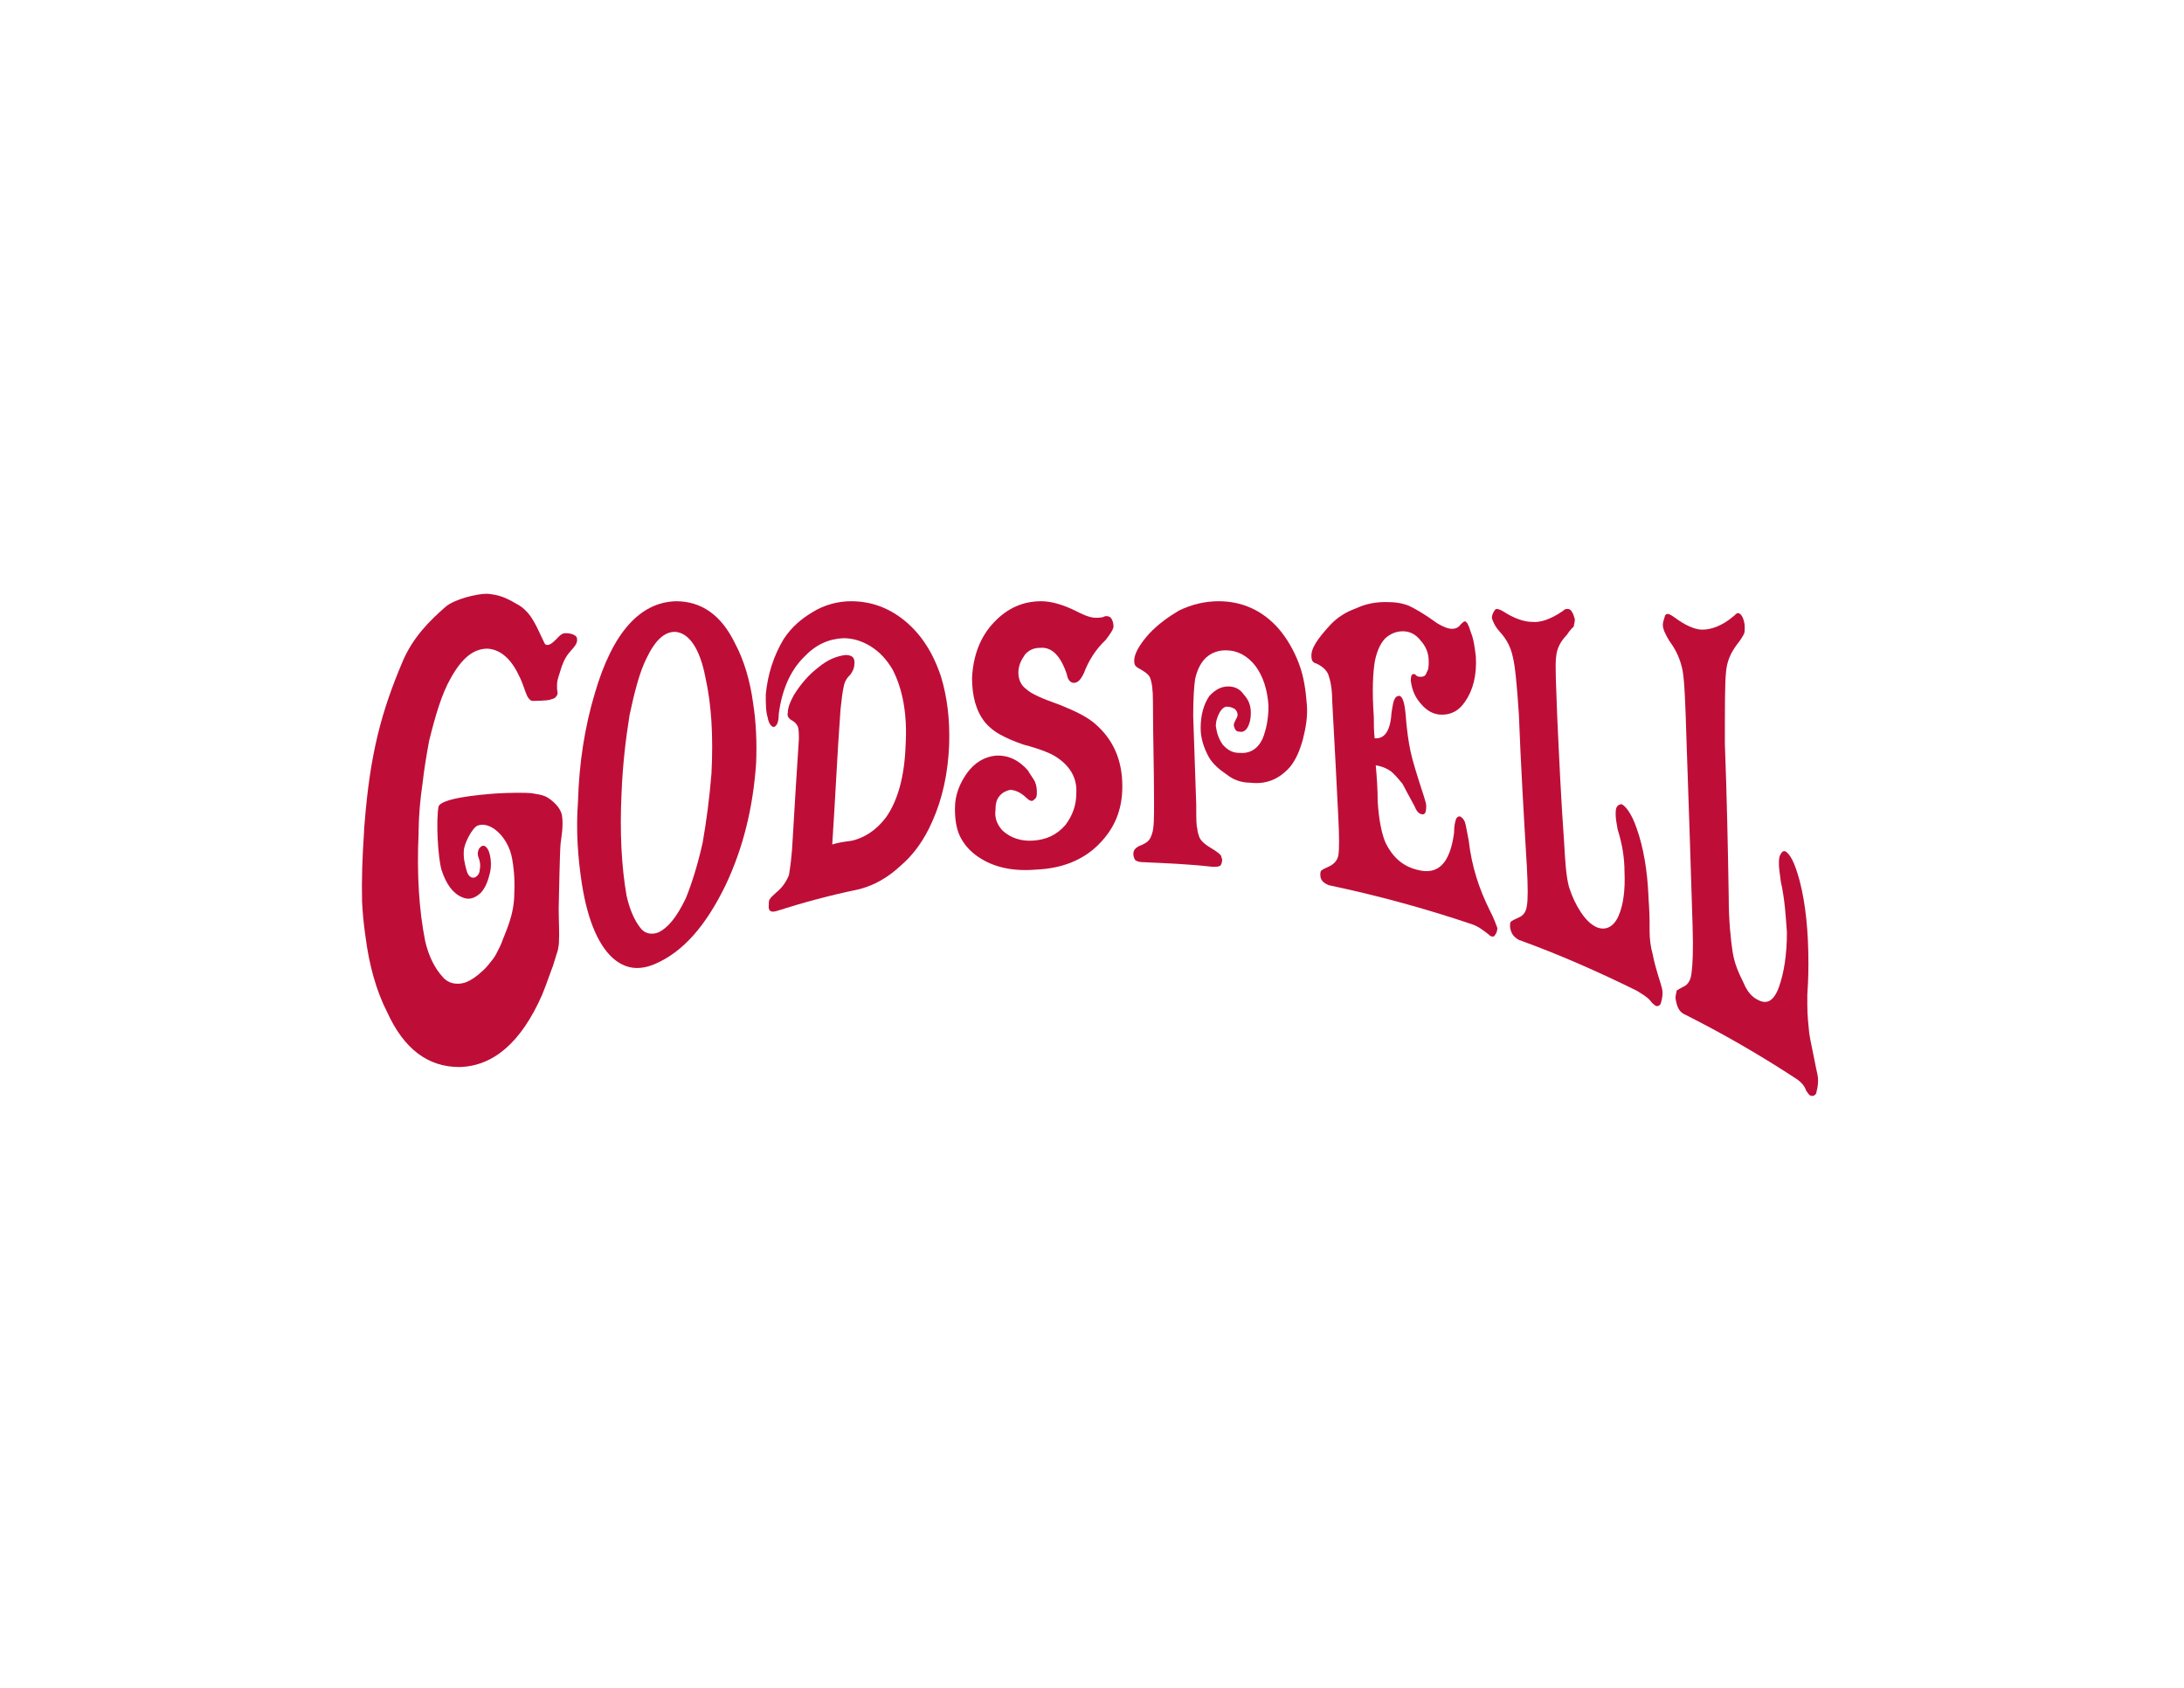 <?xml version="1.0" encoding="utf-8"?>
<!-- Generator: Adobe Illustrator 27.7.0, SVG Export Plug-In . SVG Version: 6.00 Build 0)  -->
<svg version="1.1" id="GODSPELL2012_x5F_LOGO_x5F_TITLERED_x5F_4C"
	 xmlns="http://www.w3.org/2000/svg" xmlns:xlink="http://www.w3.org/1999/xlink" x="0px" y="0px" viewBox="0 0 792 612"
	 enable-background="new 0 0 792 612" xml:space="preserve">
<g>
	<path fill="#BE0E38" d="M245.1,218c9.3,0,16.5,5,21.5,15.4c3.2,6,5.4,13.4,6.5,21.5c1.1,7,1.4,14.4,1.1,21.8
		c-1.1,16.1-4.7,30.8-11.1,44.3c-7.2,14.8-15.4,24.1-25.5,28.5c-5.4,2.3-10,2-14.4-1.3c-5.7-4.4-10-13.7-12.2-27.8
		c-1.4-9.1-2.2-19.1-1.4-29.8c0.4-14.1,2.5-27.2,6.1-39.2C222.2,229.1,232.2,218.4,245.1,218L245.1,218z M244.8,229.1
		c-3.9,0-7.2,3-10.4,9.7c-2.5,5-4.3,12.1-6.1,20.5c-1.4,8.7-2.5,18.1-2.9,28.2c-0.7,14.4,0,26.8,1.8,37.2c1.1,5,2.9,9.1,5,11.7
		c1.4,2,3.9,2.7,6.5,1.7c3.6-1.7,6.8-5.7,10-12.4c2.2-5.4,4.3-12.1,6.1-20.1c1.4-8,2.5-16.4,3.2-25.1c0.7-13.7,0-25.1-2.2-34.9
		C253.8,235.1,249.8,229.4,244.8,229.1L244.8,229.1z"/>
	<path fill="#BE0E38" d="M301.8,306.2c2.2-0.7,4.3-1,6.8-1.3c4.7-1,9-3.7,12.6-8.4c4.3-6,6.8-14.8,7.2-26.2
		c0.7-11.4-1.1-20.5-4.7-27.5c-2.2-3.7-4.7-6.4-7.9-8.4c-3.2-2-6.5-3-10-3c-5.4,0.3-10,2.3-14.4,7c-5,5-7.9,12.1-9,20.5
		c0,3-0.7,4.4-1.8,4.7c-0.7,0-1.8-1-2.2-3.4c-0.7-2.3-0.7-5-0.7-8.4c0.7-7.4,2.9-14.1,6.5-20.1c2.9-4.4,6.5-7.4,10.4-9.7
		c4.3-2.7,9.3-4,14-4c7.2,0,13.6,2.3,19.4,7c6.1,5,10.4,11.7,13.3,20.5c2.2,7.4,3.2,15.4,2.9,24.5c-0.4,10.4-2.5,19.8-6.1,27.8
		c-2.9,6.7-6.8,12.1-11.5,16.1c-4.7,4.4-10,7.4-15.8,8.7c-9.7,2-19.7,4.7-29.1,7.7c-2.2,0.7-3.2,0-2.9-2.3c0-0.7,0-1.7,0.4-2
		c0.4-0.7,1.1-1.3,2.2-2.3c2.5-2,3.9-4.4,4.7-6.4c0.4-2.3,1.1-7,1.4-13.7c0.7-11.7,1.4-23.8,2.2-35.5c0-2,0-3.7-0.4-4.7
		c-0.4-0.7-0.7-1.3-1.8-2c-1.4-0.7-2.2-1.7-1.8-3c0-1.7,0.7-3.7,2.2-6.4c2.5-4,5.4-7.4,9-10.1c3.2-2.7,6.5-4,9.7-4.4
		c2.5,0,3.6,1,3.2,3.7c0,0.7-0.4,2-1.4,3.4c-1.4,1.3-2.2,2.7-2.5,4.7c-0.4,1.7-0.7,4.4-1.1,8C303.6,273.7,302.9,289.8,301.8,306.2
		L301.8,306.2z"/>
	<path fill="#BE0E38" d="M377.6,218c3.2,0,7.5,1,12.9,3.7c3.2,1.7,5.4,2.3,6.8,2.3c0.7,0,1.8,0,2.9-0.3c0.4-0.3,0.7-0.3,1.1-0.3
		c0.7,0,1.4,0.3,1.8,1c0.4,0.7,0.7,1.7,0.7,2.7c0,1-1.1,2.7-2.9,5c-3.6,3.4-6.1,7.4-7.9,12.1c-1.1,2.3-2.2,3.4-3.6,3.4
		c-1.1,0-2.2-1-2.5-3c-2.2-6.7-5.4-10.1-9.7-9.7c-2.2,0-3.9,0.7-5.4,2.3c-1.4,2-2.5,4-2.5,6.7c0,2.7,1.1,4.7,2.9,6
		c1.8,1.7,5.7,3.4,12.2,5.7c5.7,2.3,10,4.4,12.9,7c6.5,5.7,9.7,13.1,9.7,22.5c0,8.7-2.9,15.4-8.6,21.1c-5.7,5.7-13.3,8.7-22.6,9.1
		c-8.3,0.7-15.4-0.7-21.2-4.7c-2.9-2-5-4.4-6.5-7.4c-1.4-3-1.8-6.4-1.8-10.1c0-5,1.8-9.1,4.3-12.7c2.9-4,6.5-6,10.4-6.4
		c4.7-0.3,8.6,1.7,11.8,5.4c0.7,1.3,1.8,2.7,2.5,4c0.7,1.7,0.7,3,0.7,4c0,0.7,0,1.3-0.4,2c-0.7,0.7-1.1,1-1.4,1
		c-0.7,0-1.1-0.3-2.2-1.3c-1.8-1.7-3.9-2.7-5.7-2.7c-1.4,0.3-2.9,1-3.9,2.3c-1.1,1.3-1.4,3-1.4,5c-0.4,3,0.7,5.4,2.5,7.4
		c2.9,2.7,6.8,4,11.1,3.7c4.7-0.3,8.6-2,11.8-5.7c2.5-3.4,3.9-7,3.9-11.4c0.4-5.4-2.2-9.7-6.5-12.7c-2.2-1.7-6.5-3.4-12.6-5
		c-3.9-1.3-6.8-2.7-8.6-3.7c-1.8-1-3.6-2.3-5.4-4.4c-3.2-4-4.7-9.4-4.7-16.1c0.4-8,2.9-14.8,7.9-20.1
		C365.4,220.4,371.1,218,377.6,218L377.6,218z"/>
	<path fill="#BE0E38" d="M439.7,314.3c-8.6-1-16.9-1.3-25.5-1.7c-1.1,0-1.8-0.3-2.5-0.7c-0.4-0.7-0.7-1.3-0.7-2.3
		c0-1.3,0.7-2,1.8-2.7c1.8-0.7,2.9-1.3,3.6-2c0.7-0.7,1.1-1.7,1.4-2.7c0.7-2,0.7-5.7,0.7-11.4c0-12.1-0.4-24.5-0.4-36.5
		c0-4.4-0.4-7-1.1-8.7c-0.7-1.3-2.2-2.3-4.3-3.4c-1.1-0.7-1.4-1.3-1.4-2.7c0-2.3,1.8-5.7,5.4-9.7c3.2-3.4,6.8-6,10.8-8.4
		c4.7-2.3,9.7-3.4,14.4-3.4c8.6,0,16.1,3.4,21.9,10.1c2.9,3.4,5.4,7.7,7.2,12.4c1.8,4.7,2.5,9.7,2.9,14.8c0.4,4.4-0.4,8.7-1.4,12.7
		c-1.1,4-2.5,7.4-4.7,10.1c-3.9,4.4-8.6,6.4-14.4,5.7c-3.2,0-6.1-1-8.6-3c-2.5-1.7-5-3.7-6.5-6.4c-1.8-3.4-2.9-6.7-2.9-10.4
		c0-4.7,1.1-8.7,3.2-11.7c2.2-2.3,4.3-3.4,6.8-3.4c2.5,0,4.3,1,5.7,3c1.8,2,2.5,4,2.5,6.7c0,2-0.4,3.7-1.1,5c-0.7,1.3-1.8,2-2.9,1.7
		c-1.4,0-1.8-0.7-2.2-2.3c0-0.7,0.4-1.3,0.7-2c0.4-0.7,0.7-1.3,0.7-1.7c0-1-0.4-1.7-1.1-2.3c-0.7-0.3-1.4-0.7-2.2-0.7
		c-1.1-0.3-2.2,0.3-3.2,2c-0.7,1.3-1.4,3-1.4,5c0.4,2.7,1.1,4.7,2.5,6.7c1.8,2,3.6,3,6.1,3c3.6,0.3,6.5-1.3,8.3-5
		c1.4-3.4,2.2-7.4,2.2-12.1c-0.4-5.7-1.8-10.4-4.7-14.4c-2.9-3.7-6.5-5.7-10.8-5.7c-2.5,0-5,0.7-7.2,2.7c-1.8,1.7-3.2,4.4-3.9,7.7
		c-0.4,2.7-0.7,7-0.7,13.4c0.4,10.7,0.7,21.5,1.1,32.2c0,4.7,0,7.7,0.4,8.7c0,1,0.4,2,0.7,3c0.7,1.7,2.5,3,5.4,4.7
		c1.1,0.7,1.8,1.3,2.2,1.7c0.4,0.3,0.4,1,0.7,1.7c0,1.3-0.4,2-0.7,2.3C441.8,314.3,441.1,314.3,439.7,314.3L439.7,314.3z"/>
	<path fill="#BE0E38" d="M498.5,267.7c3.6,0.3,5.7-2.7,6.1-9.1c0.4-2.7,0.7-4.4,1.1-5c0.4-1,1.1-1.3,1.8-1.3
		c1.1,0.3,1.8,2.3,2.2,6.4c0.4,5.7,1.1,10.4,1.8,13.7c0.7,3.4,2.5,9.1,5,16.8c0.4,1.3,0.7,2.3,0.7,3c0,2.3-0.4,3.4-1.8,3
		c-1.1-0.3-1.8-1.3-2.5-3c-2.2-4-3.6-6.7-4.3-8c-1.1-1.3-2.2-2.7-3.6-4c-1.4-1.3-3.6-2.3-6.1-2.7c0.4,4.4,0.7,8.7,0.7,13.1
		c0.4,6.4,1.4,11.7,2.9,15.1c2.5,5,6.1,8.4,11.5,9.7c7.5,2,11.8-2.3,13.3-13.4c0-2.7,0.4-4,0.7-5c0.4-0.7,0.7-1,1.4-1
		c0.7,0.3,1.4,1,1.8,2c0.4,1,0.7,3.4,1.4,6.7c1.1,9.7,3.9,17.8,7.5,25.1c1.8,3.4,2.5,5.7,2.9,6.7c0,1-0.4,2-0.7,2.3
		c-0.4,0.7-0.7,1-1.4,0.7c-0.4,0-0.7-0.3-1.1-0.7c-2.2-1.7-3.9-3-6.1-3.7c-16.9-5.7-34.1-10.4-51.7-14.1c-1.8-0.7-3.2-1.7-3.2-3.7
		c0-0.7,0-1.3,0.4-1.7c0.4-0.3,1.1-0.7,2.5-1.3c2.2-1,3.2-2.3,3.6-4c0.4-2,0.4-6.7,0-14.4c-0.7-13.7-1.4-27.8-2.2-41.9
		c0-4.4-0.7-7.4-1.4-9.4c-0.7-1.7-2.2-3-4.3-4c-1.4-0.3-1.8-1.3-1.8-2.3c-0.4-3,2.2-6.7,6.8-11.7c2.5-2.7,5.7-4.7,9.3-6
		c3.6-1.7,7.2-2.3,10.8-2.3c3.2,0,5.7,0.3,8.3,1.3c2.2,1,5.7,3,10.4,6.4c2.2,1.3,3.9,2,5.4,2c1.1,0,2.2-0.3,3.2-1.7
		c0.7-0.7,1.1-1,1.4-1c0.7,0,1.4,1.3,2.2,4c1.1,2.7,1.4,5.7,1.8,8.7c0.4,7-1.1,12.4-3.9,16.4c-2.5,3.7-5.7,5-9.3,4.7
		c-3.2-0.3-5.7-2.3-7.9-5.4c-1.4-2-2.2-4.4-2.5-7c0-1.7,0.4-2.3,1.1-2.3c0.4,0,0.7,0.3,1.1,0.7c0.4,0.3,1.1,0.3,1.4,0.3
		c1.1,0,1.8-0.3,2.2-1.7c0.7-1,0.7-2.3,0.7-4c0-3-1.1-5.4-2.9-7.4c-1.8-2.3-3.9-3.4-6.5-3.4c-2.5,0-4.7,1-6.5,2.7
		c-1.8,2-2.9,4.7-3.6,8c-0.7,4-1.1,10.7-0.4,20.4C498.2,262.6,498.2,265,498.5,267.7L498.5,267.7z"/>
	<path fill="#BE0E38" d="M593.5,359.2c-13.6-6.7-28-13.1-42.7-18.4c-1.8-1-2.9-2.3-3.2-4.7c0-1,0-1.7,0.4-2c0.4-0.3,1.1-0.7,2.5-1.3
		c1.8-0.7,2.9-2,3.2-4.4c0.4-2,0.4-6.7,0-14.1c-1.1-18.4-2.2-36.9-2.9-55.3c-0.7-10.7-1.4-17.8-2.2-20.8c-0.7-3.4-2.2-6.4-4.7-9.1
		c-1.8-2-2.5-3.7-2.9-5c0-1,0.4-1.7,0.7-2.3c0.4-0.7,0.7-1,1.1-1c0.4,0,1.4,0.3,2.5,1c3.6,2.3,7.2,3.7,10.4,3.7
		c2.9,0.3,6.8-1,11.1-4c0.7-0.7,1.1-0.7,1.8-0.7c0.4,0,1.1,0.3,1.4,1c0.7,1,0.7,1.7,1.1,2.7c0,1.3-0.4,2-0.4,2.7
		c-0.4,0.3-1.4,1.3-2.5,3c-2.2,2.3-3.6,4.7-3.9,8c-0.4,3,0,10.4,0.4,21.5c0.7,15.1,1.4,30.5,2.5,45.6c0.4,7,0.7,12.4,1.8,16.4
		c1.1,3.4,2.5,6.4,4.3,9.1c1.8,2.7,3.6,4.4,5.7,5.4c3.2,1.3,6.1,0,7.9-4c1.8-4,2.5-9.7,2.2-16.1c0-4.7-0.7-9.7-2.5-15.4
		c-0.4-2.3-0.7-4-0.7-5.4c0-1,0-2,0.4-2.7c0.4-0.7,1.1-1,1.8-1c1.4,0.7,3.6,3.4,5.4,8.7c2.5,7,3.9,15.4,4.3,24.8
		c0,1.3,0.4,4.7,0.4,9.4c0,1,0,2,0,3c0,3,0.4,6,1.1,8.4c0.4,2.3,1.4,6,2.9,10.7c0.4,1.3,0.7,2.3,0.7,3.4c0,1.7-0.4,3-0.7,4
		c-0.4,0.7-1.1,1-1.8,0.7c-0.4-0.3-1.1-0.7-1.8-1.7C597.4,361.5,595.6,360.5,593.5,359.2L593.5,359.2z"/>
	<path fill="#BE0E38" d="M650.7,390.7c-12.9-8.4-26.2-16.1-40.2-23.1c-1.8-1-2.5-3-2.9-5.7c0-1.3,0.4-2,0.4-2.7
		c0.4-0.3,1.1-0.7,2.2-1.3c1.8-0.7,2.9-2.3,3.2-5c0.4-2.7,0.7-8.4,0.4-17.1c-0.7-22.5-1.4-44.6-2.2-67c-0.4-13.1-0.7-21.5-1.4-25.5
		c-0.7-3.7-2.2-7.4-4.7-10.7c-1.4-2.3-2.5-4.4-2.5-6c0-1,0.4-2,0.7-3c0-0.7,0.7-1,1.1-1c0.4,0,1.1,0.3,2.5,1.3
		c3.6,2.7,7.2,4.4,10,4.4c3.2,0,7.2-1.3,11.5-5c0.7-0.7,1.1-1,1.4-1c0.7,0,1.4,0.7,1.8,1.7c0.4,1,0.7,2,0.7,3.4c0,1.3,0,2-0.4,2.7
		c-0.4,0.7-1.1,2-2.5,3.7c-2.2,3-3.6,6-3.9,10.1c-0.4,3.7-0.4,12.4-0.4,25.8c0.7,18.4,1.1,37.2,1.4,55.6c0,8.4,0.7,15.1,1.4,19.8
		c0.7,4.4,2.2,7.7,3.9,11.1c1.4,3.4,3.2,5.4,5.4,6.4c3.2,1.7,5.7,0.3,7.5-4.7c1.8-5,2.9-11.7,2.9-19.8c-0.4-5.4-0.7-11.7-2.2-18.4
		c-0.4-3-0.7-5-0.7-6.4s0-2.7,0.7-3.7c0.4-0.7,0.7-1,1.4-1c1.8,0.7,3.6,4,5.4,10.7c2.2,8.4,3.2,18.4,3.2,30.2c0,1.7,0,5.4-0.4,11.1
		c0,1.3,0,2.7,0,3.7c0,4,0.4,7.4,0.7,10.4c0.4,2.7,1.4,7,2.5,12.7c0.4,1.7,0.7,3,0.7,4.4c0,2-0.4,3.4-0.7,4.7c-0.7,1-1.4,1-2.2,0.7
		c-0.4-0.3-0.7-0.7-1.4-1.7C654.3,393.4,652.8,392,650.7,390.7L650.7,390.7z"/>
	<path fill="#BE0E38" d="M208.3,230.3c-0.6-0.4-2-0.8-3.5-0.7c-1.2,0.1-2.3,1.3-2.9,2c-0.2,0.2-0.3,0.3-0.4,0.4
		c-0.5,0.4-1.3,1.3-2,1.6c-0.7,0.3-1.5,0.5-2-0.3c-1.1-2.1-3.5-8.2-6.1-11.1c-1.8-2-2.9-2.6-4.2-3.3c-2.6-1.6-5.1-2.7-7.6-3.2
		c-1.1-0.2-2.2-0.4-3.2-0.4c-3.4,0-11.5,1.9-14.8,4.7c-5.6,4.9-11.9,11-15.7,20.1c-7.4,17.5-11.7,32.8-13.7,58.6
		c-0.1,1.1-0.2,2.1-0.2,3.2c-0.6,8.8-0.9,17.2-0.7,25c0.2,4.2,0.6,8.3,1.2,12.4c1.3,10.4,3.9,19.9,7.9,27.7
		c6.1,13.4,14.8,19.9,26.2,19.9c12.3-0.3,22.4-8.9,30-26.2c1.8-4.4,2.9-7.9,3.4-9.1c0.2-0.4,0.3-0.9,0.5-1.3
		c0.6-1.9,1.2-3.8,1.8-5.8c0.2-1.1,0.4-2.1,0.4-2.9c0.2-3.2-0.1-8.2-0.1-12.2c0.1-4,0.4-20.9,0.7-23.6c0.2-1.8,1.1-6.3,0.5-10.1
		c-0.7-3.8-5.1-6.6-6.2-7c-1.1-0.5-3-0.8-4.9-1.1c-1.9-0.2-7.7-0.2-12.7,0.1c-6.8,0.5-20.4,1.8-21,4.9c-0.9,5.4-0.2,18.1,1.1,22.8
		c1.7,5.2,4.1,8.5,7.4,9.9c2.3,1.1,4.5,0.6,6.8-1.5c1.7-1.8,2.7-4.4,3.4-7.4c0.5-2.3,0.4-4.3,0-6.2c-0.4-1.9-1.1-3.1-2.1-3.5
		c-0.5-0.1-1,0-1.4,0.5c-0.6,0.5-0.7,1-0.9,1.8c-0.1,0.6,0,1.4,0.3,2.1c0.5,1.3,0.7,2.8,0.4,4.1c0,1-0.4,1.9-1,2.4
		c-0.7,0.7-1.2,0.7-1.9,0.6c-1.2-0.5-1.7-1.6-2.1-3.3c-0.4-1.7-1-3.7-0.8-6.4c0.1-2.7,3.1-8.3,4.9-9.1c4.6-1.9,11.2,4,12.6,11.9
		c0.4,2.1,1.1,6.7,0.8,12.6c0,8-3.2,14-4.7,18.2c-0.4,0.9-0.8,1.8-1.3,2.7c-0.7,1.5-1.5,2.8-2.5,3.9c-1.2,1.6-2.3,2.8-3.3,3.6
		c-1.9,1.8-3.8,3.1-5.8,3.9c-3.2,1.1-6.4,0.4-8.3-1.9c-2.8-3-5.1-7.4-6.4-13c-2.2-11-3.1-24.1-2.4-39.2c0-0.3,0-0.7,0-1
		c0.1-5.8,0.6-11.4,1.4-16.8c0.6-5.4,1.5-10.6,2.4-15.6c2.3-9.3,4.6-17.1,7.8-22.7c4.1-7.4,8.3-10.8,13.4-10.8
		c4.7,0.3,8.6,3.7,11.5,10c1,1.8,2,5.1,2.2,5.5c0.2,0.4,0.5,1.4,0.8,1.9c0.3,0.5,0.5,0.8,1.1,1.3c0.6,0.5,2,0.1,3.4,0.2
		c1.8-0.2,2.8,0,4.3-0.6c1.1-0.2,1.7-0.9,2-1.6c0.3-0.7-0.2-1.6-0.1-3.3c0-1.8,0.3-2.4,1-4.7c0.4-1.4,0.9-2.9,1.7-4.6
		c0.5-1,1.2-2.1,2.2-3.2c1.7-1.9,2.2-2.6,2.4-3.8C209.3,231,209,230.7,208.3,230.3z"/>
</g>
</svg>
